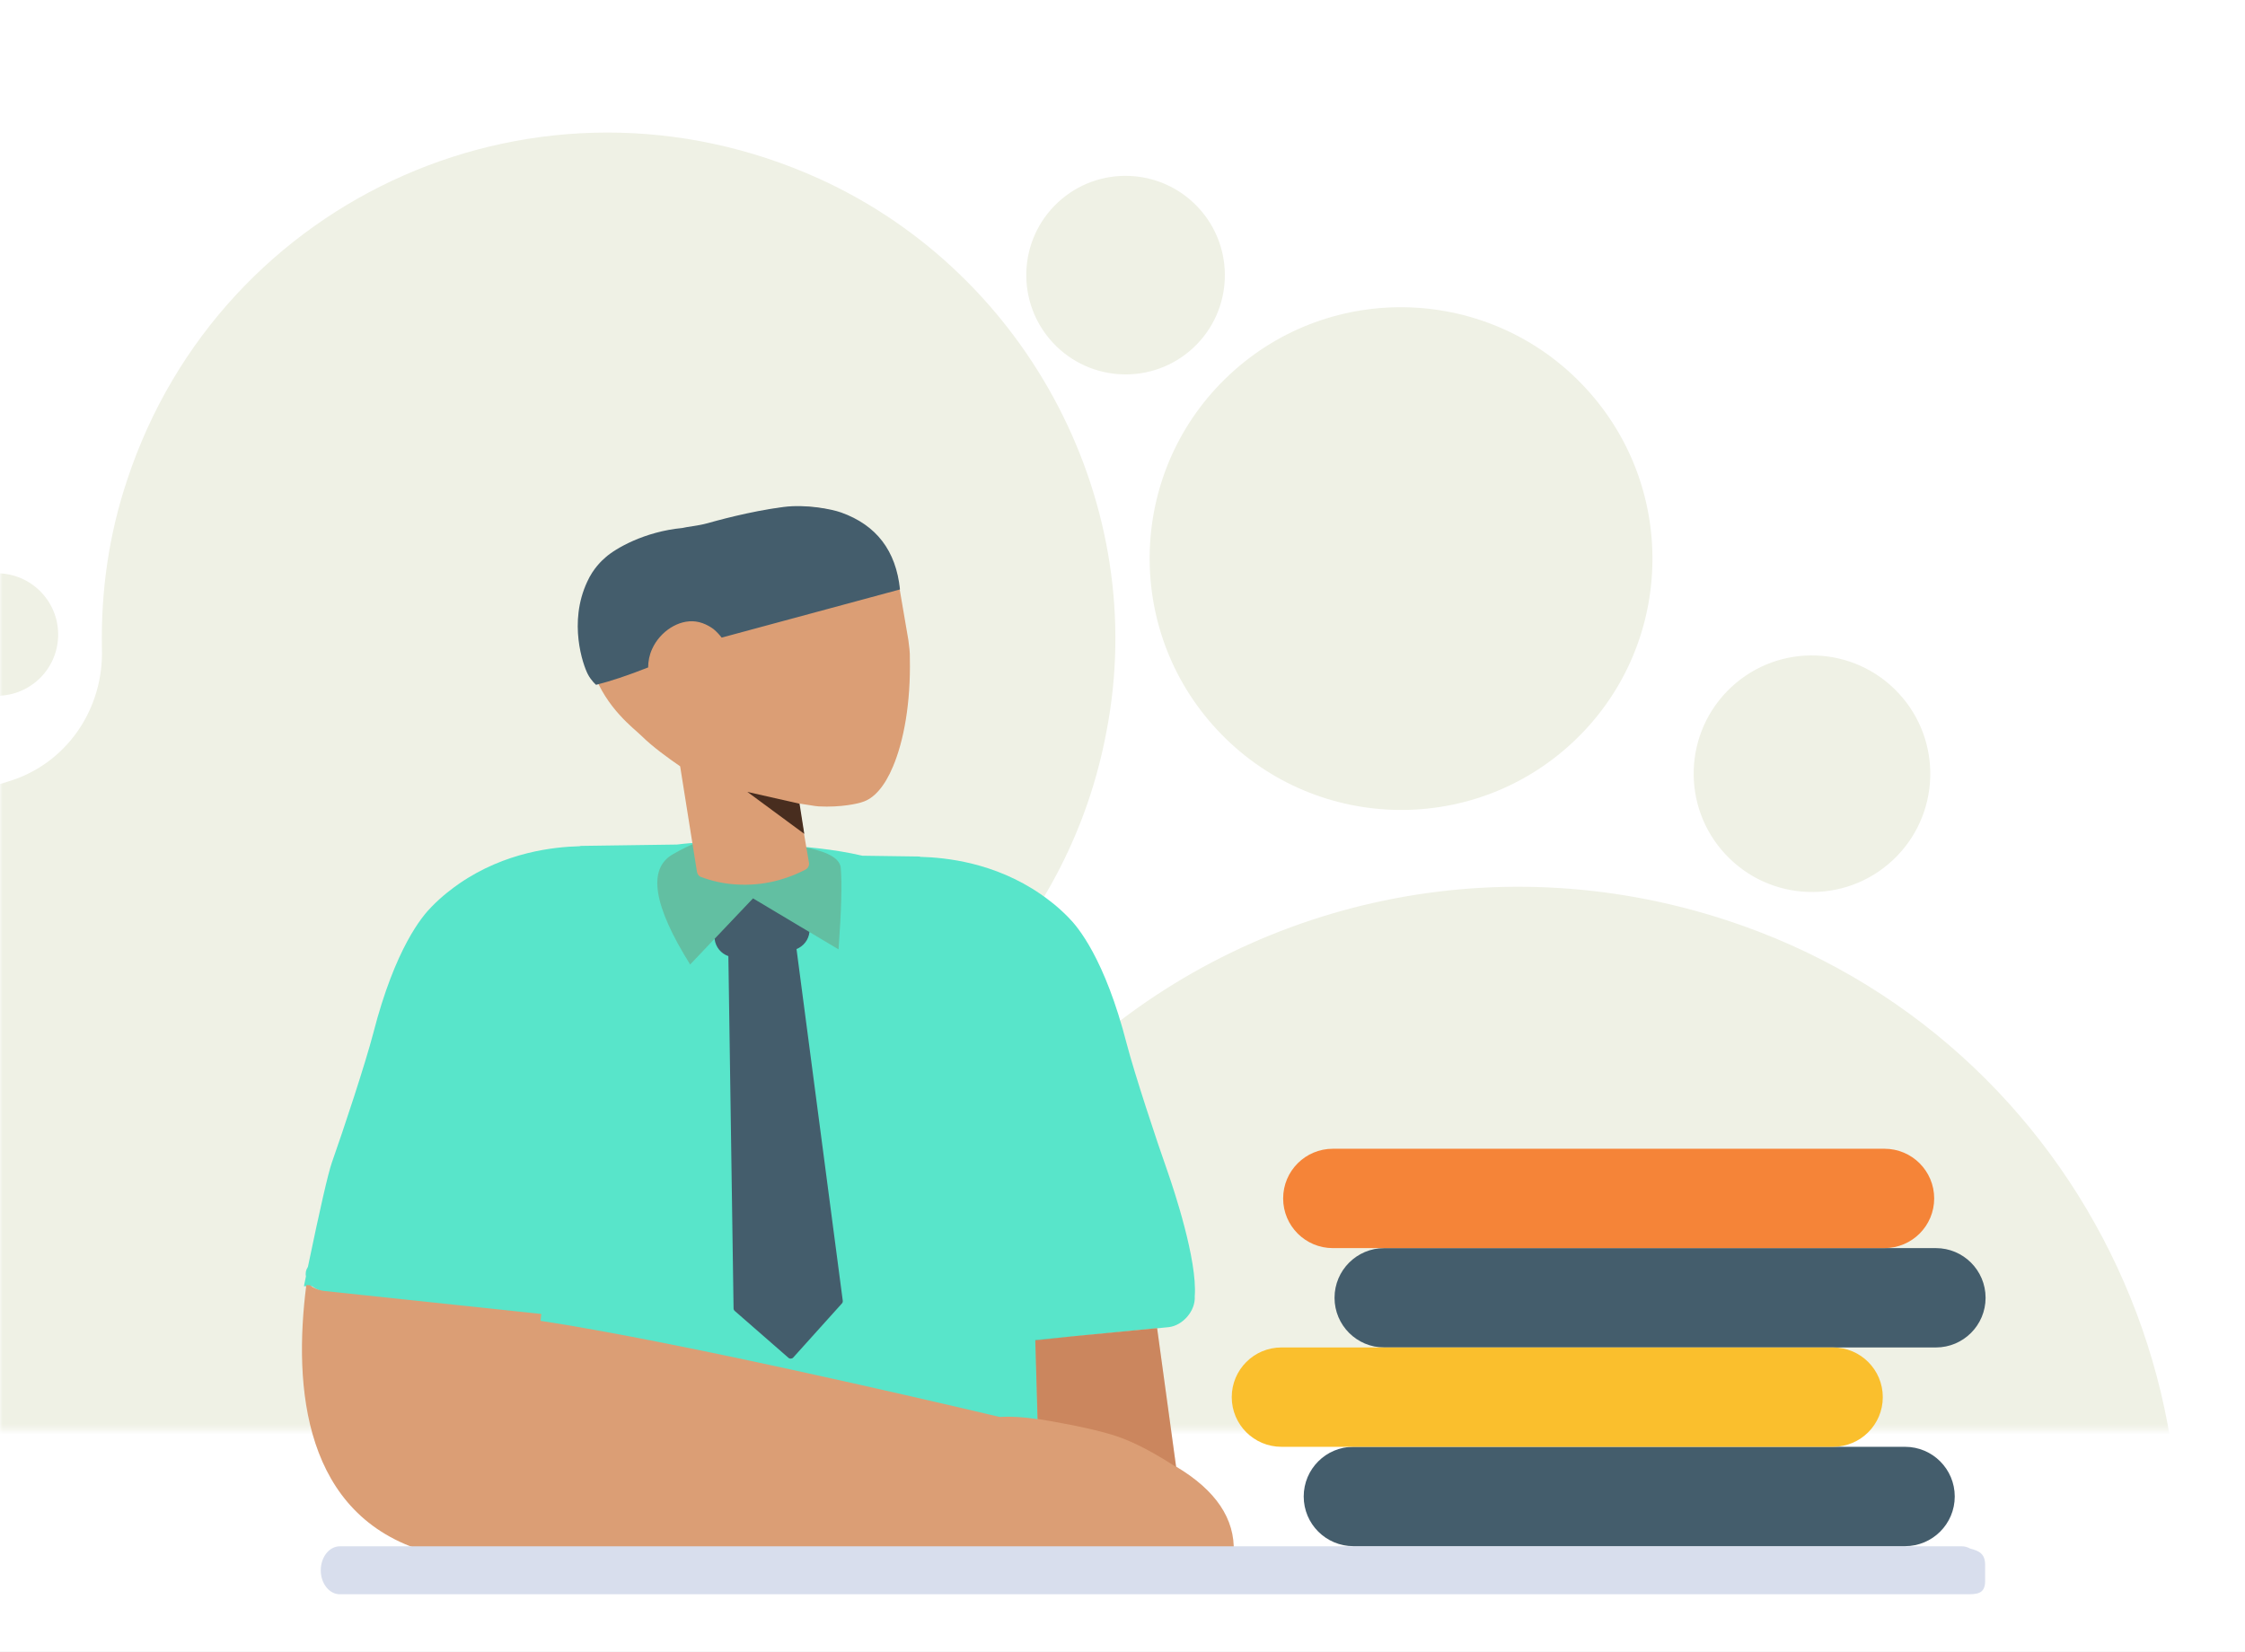 <svg width="428" height="315" viewBox="0 0 428 315" fill="none" xmlns="http://www.w3.org/2000/svg">
<rect x="0" y="0" width="428" height="315" fill="#808080" stroke="none"/>
<rect x="-72" width="580" height="315" rx="32" fill="white"/>
<mask id="mask0_678_3028" style="mask-type:alpha" maskUnits="userSpaceOnUse" x="0" y="15" width="428" height="258">
<rect y="15" width="427.476" height="257.626" fill="#D9D9D9"/>
</mask>
<g mask="url(#mask0_678_3028)">
<path d="M57.184 458.287C104.117 477.119 157.224 489.555 202.964 421.102C211.082 409.14 226.083 403.983 239.269 409.875C245.45 412.378 252.2 414.902 258.696 416.562C319.14 431.856 382.67 400.239 406.101 342.094C433.585 274.12 397.811 197.875 329.07 175.441C283.995 160.702 236.56 172.382 204.144 202.558C199.429 206.948 192.303 206.975 188.205 201.982C187.931 201.687 187.931 201.687 187.656 201.392C183.813 197.264 183.76 190.707 187.611 186.571C198.89 173.87 207.423 158.219 210.934 139.537C219.296 96.521 196.35 52.373 156.244 34.109C102.953 9.953 42.136 37.393 24.263 91.465C20.76 101.883 19.239 112.657 19.425 123.494C19.866 135.194 12.652 145.763 1.421 149.062C-55.323 166.105 -13.145 199.074 -30.161 261.156C-30.161 261.156 -27.113 424.46 57.184 458.287Z" fill="#EFF1E5"/>
<path d="M-8.553 112.441C-13.273 116.834 -13.534 124.225 -9.137 128.949C-4.74 133.672 2.651 133.939 7.37 129.546C12.09 125.152 12.352 117.761 7.955 113.037C3.558 108.314 -3.833 108.047 -8.553 112.441Z" fill="#EFF1E5"/>
<path d="M330.072 131.019C320.958 139.504 320.453 153.776 328.944 162.897C337.435 172.018 351.707 172.534 360.821 164.049C369.935 155.565 370.44 141.292 361.949 132.171C353.458 123.05 339.186 122.534 330.072 131.019Z" fill="#EFF1E5"/>
<path d="M201.682 38.601C194.033 45.722 193.609 57.701 200.735 65.356C207.862 73.011 219.84 73.444 227.489 66.323C235.138 59.202 235.562 47.224 228.436 39.568C221.31 31.913 209.331 31.48 201.682 38.601Z" fill="#EFF1E5"/>
<path d="M234.433 71.419C215.066 89.449 213.992 119.777 232.036 139.159C250.079 158.542 280.407 159.638 299.774 141.608C319.142 123.578 320.215 93.25 302.172 73.868C284.128 54.486 253.801 53.389 234.433 71.419Z" fill="#EFF1E5"/>
</g>
<path d="M197.658 255.602C203.543 254.977 211.943 254.129 222.857 253.059C225.466 252.736 227.943 250.008 227.774 247.169C228.305 240.274 223.713 226.636 222.714 223.748C220.427 217.28 216.312 204.803 214.809 199.055C210.628 182.789 205.468 176.713 203.704 174.949C201.679 172.859 199.719 171.422 198.412 170.507C189.593 164.432 180.252 163.517 175.483 163.387C175.352 163.321 175.222 163.321 175.091 163.321L164.41 163.171C158.853 161.877 153.393 161.461 148.939 161.126C142.42 160.671 135.69 160.192 129.052 161.04L110.876 161.296C110.745 161.296 110.615 161.296 110.484 161.362C105.715 161.492 96.374 162.407 87.555 168.482C86.248 169.397 84.289 170.834 82.263 172.924C80.5 174.688 75.339 180.763 71.158 197.029C69.656 202.778 65.54 215.255 63.254 221.723C62.545 223.771 61.029 230.383 58.705 241.559C58.51 241.859 58.374 242.186 58.307 242.533C58.26 242.83 58.267 243.123 58.322 243.408C58.198 244.01 58.071 244.625 57.942 245.252C58.477 245.262 59.01 245.273 59.54 245.285C60.281 245.88 61.299 246.297 62.457 246.413L80.178 248.29C77.318 265.976 76.982 280.809 78.584 290.083C78.584 290.288 78.656 290.562 78.729 290.768C79.092 292.889 191.877 295.422 192.675 294.669C199.928 288.167 198.332 272.629 198.332 272.629C198.105 266.542 197.88 260.875 197.658 255.602Z" fill="#58E5CA"/>
<path d="M154.318 177.719L143.558 171.292L136.234 179.006L136.242 179.074C136.428 180.616 137.485 181.841 138.861 182.314L139.851 249.489C139.853 249.674 139.935 249.849 140.074 249.971L150.314 258.91C150.583 259.145 150.991 259.12 151.229 258.855L160.507 248.545C160.635 248.403 160.694 248.212 160.669 248.023L151.852 180.966C153.21 180.433 154.169 179.176 154.318 177.719Z" fill="#445D6C"/>
<path opacity="0.2" d="M142.401 160.179C146.132 160.843 159.894 160.998 160.286 165.483C160.548 168.473 160.407 173.656 159.864 181.032L143.558 171.292L131.574 183.914C124.56 172.711 123.439 165.717 128.212 162.931C135.371 158.753 138.67 159.516 142.401 160.179Z" fill="#8C2A00"/>
<path d="M129.667 146.119L132.873 166.248C132.96 166.697 133.239 167.109 133.662 167.226C135.528 167.928 138.125 168.621 141.2 168.689C146.759 168.873 151.137 167.09 153.553 165.822C154.041 165.594 154.326 165.006 154.226 164.493L152.289 153.205C155.913 153.805 155.699 153.716 156.051 153.762C160.29 154.002 163.728 153.201 164.344 152.948C166.615 152.307 168.678 149.91 170.223 146.215C172.325 141.282 173.633 133.973 173.46 125.555C173.492 124.351 173.332 123.184 173.172 122.017L171.197 110.489C170.763 107.912 169.635 105.535 167.956 103.4C167.243 102.473 166.568 101.739 165.79 101.159C160.955 96.946 155.004 96.315 150.384 96.69C147.918 96.85 145.728 97.291 144.184 97.768C143.619 97.944 141.617 98.599 138.705 99.365C137.127 99.805 135.844 100.054 135.087 100.268C125.607 102.51 121.599 102.091 117.289 105.591C116.478 106.214 114.651 107.767 113.291 110.361C109.459 117.694 112.273 125.665 113.068 128.04C115.643 135.126 120.748 138.792 122.392 140.402C124.359 142.36 127.473 144.616 129.667 146.119ZM224.216 279.65L220.599 253.257L204.281 254.83L197.374 255.591L197.792 270.605C195.117 270.199 192.706 270.059 190.559 270.184C174.8 266.458 129.007 255.826 103.048 251.857L103.187 250.551L62.001 246.187C60.843 246.071 59.825 245.654 59.084 245.059C58.855 245.053 58.625 245.048 58.395 245.044C55.884 264.598 57.903 289.059 81.313 295.904H186.825C186.816 295.936 186.806 295.967 186.796 295.998H235.204C235.471 289.625 231.808 284.175 224.216 279.65Z" fill="#DB9E75"/>
<path opacity="0.2" d="M224.228 279.743L220.599 253.257L197.374 255.496L197.825 270.568C204.911 271.739 210.023 272.869 213.162 273.96C216.301 275.051 219.99 276.979 224.228 279.743Z" fill="#8C2A00"/>
<path d="M152.434 153.257L142.487 151.004L153.333 159.003L152.434 153.257Z" fill="#482D1F"/>
<path d="M123.566 127.269C123.569 126.083 123.807 124.878 124.339 123.719C125.83 120.435 129.366 118.084 132.644 118.511C134.487 118.752 135.903 119.874 136.056 119.977C136.668 120.5 137.173 121.055 137.583 121.581L171.577 112.397C170.828 105.019 167.09 100.128 160.363 97.724C158.546 97.074 153.647 96.118 149.381 96.671C142.797 97.525 136.468 99.336 134.69 99.817C133.24 100.232 130.767 100.48 130.099 100.676C122.836 101.37 117.333 104.591 115.448 106.273C114.741 106.877 113.093 108.395 111.941 110.948C108.326 118.705 111.126 126.745 112.067 128.559C112.726 129.828 113.638 130.583 113.638 130.583C116.355 129.912 119.664 128.808 123.566 127.269Z" fill="#445D6C"/>
<path d="M371.182 304C371.182 304 372.811 304 374.821 304C376.83 304 378.459 304 378.459 301.475L378.459 298.395C378.459 296.194 377.222 295.716 375.575 295.279C375.109 295.007 374.589 294.854 374.041 294.854H64.79C62.781 294.854 61.152 296.902 61.152 299.427C61.152 301.953 62.781 304 64.79 304H371.182Z" fill="#D8DEED"/>
<path d="M258.018 275.882H363.192C368.423 275.882 372.664 280.123 372.664 285.354C372.664 290.585 368.423 294.826 363.192 294.826H258.018C252.786 294.826 248.546 290.585 248.546 285.354C248.546 280.123 252.786 275.882 258.018 275.882Z" fill="#445D6C"/>
<path d="M263.897 237.993H369.071C374.302 237.993 378.543 242.234 378.543 247.465C378.543 252.696 374.302 256.937 369.071 256.937H263.897C258.665 256.937 254.424 252.696 254.424 247.465C254.424 242.234 258.665 237.993 263.897 237.993Z" fill="#445D6C"/>
<path d="M244.299 256.937H349.473C354.705 256.937 358.946 261.178 358.946 266.409C358.946 271.641 354.705 275.881 349.473 275.881H244.299C239.068 275.881 234.827 271.641 234.827 266.409C234.827 261.178 239.068 256.937 244.299 256.937Z" fill="#FABF2D"/>
<path d="M254.098 219.048H359.272C364.504 219.048 368.745 223.289 368.745 228.521C368.745 233.752 364.504 237.993 359.272 237.993H254.098C248.867 237.993 244.626 233.752 244.626 228.521C244.626 223.289 248.867 219.048 254.098 219.048Z" fill="#F58438"/>
</svg>
